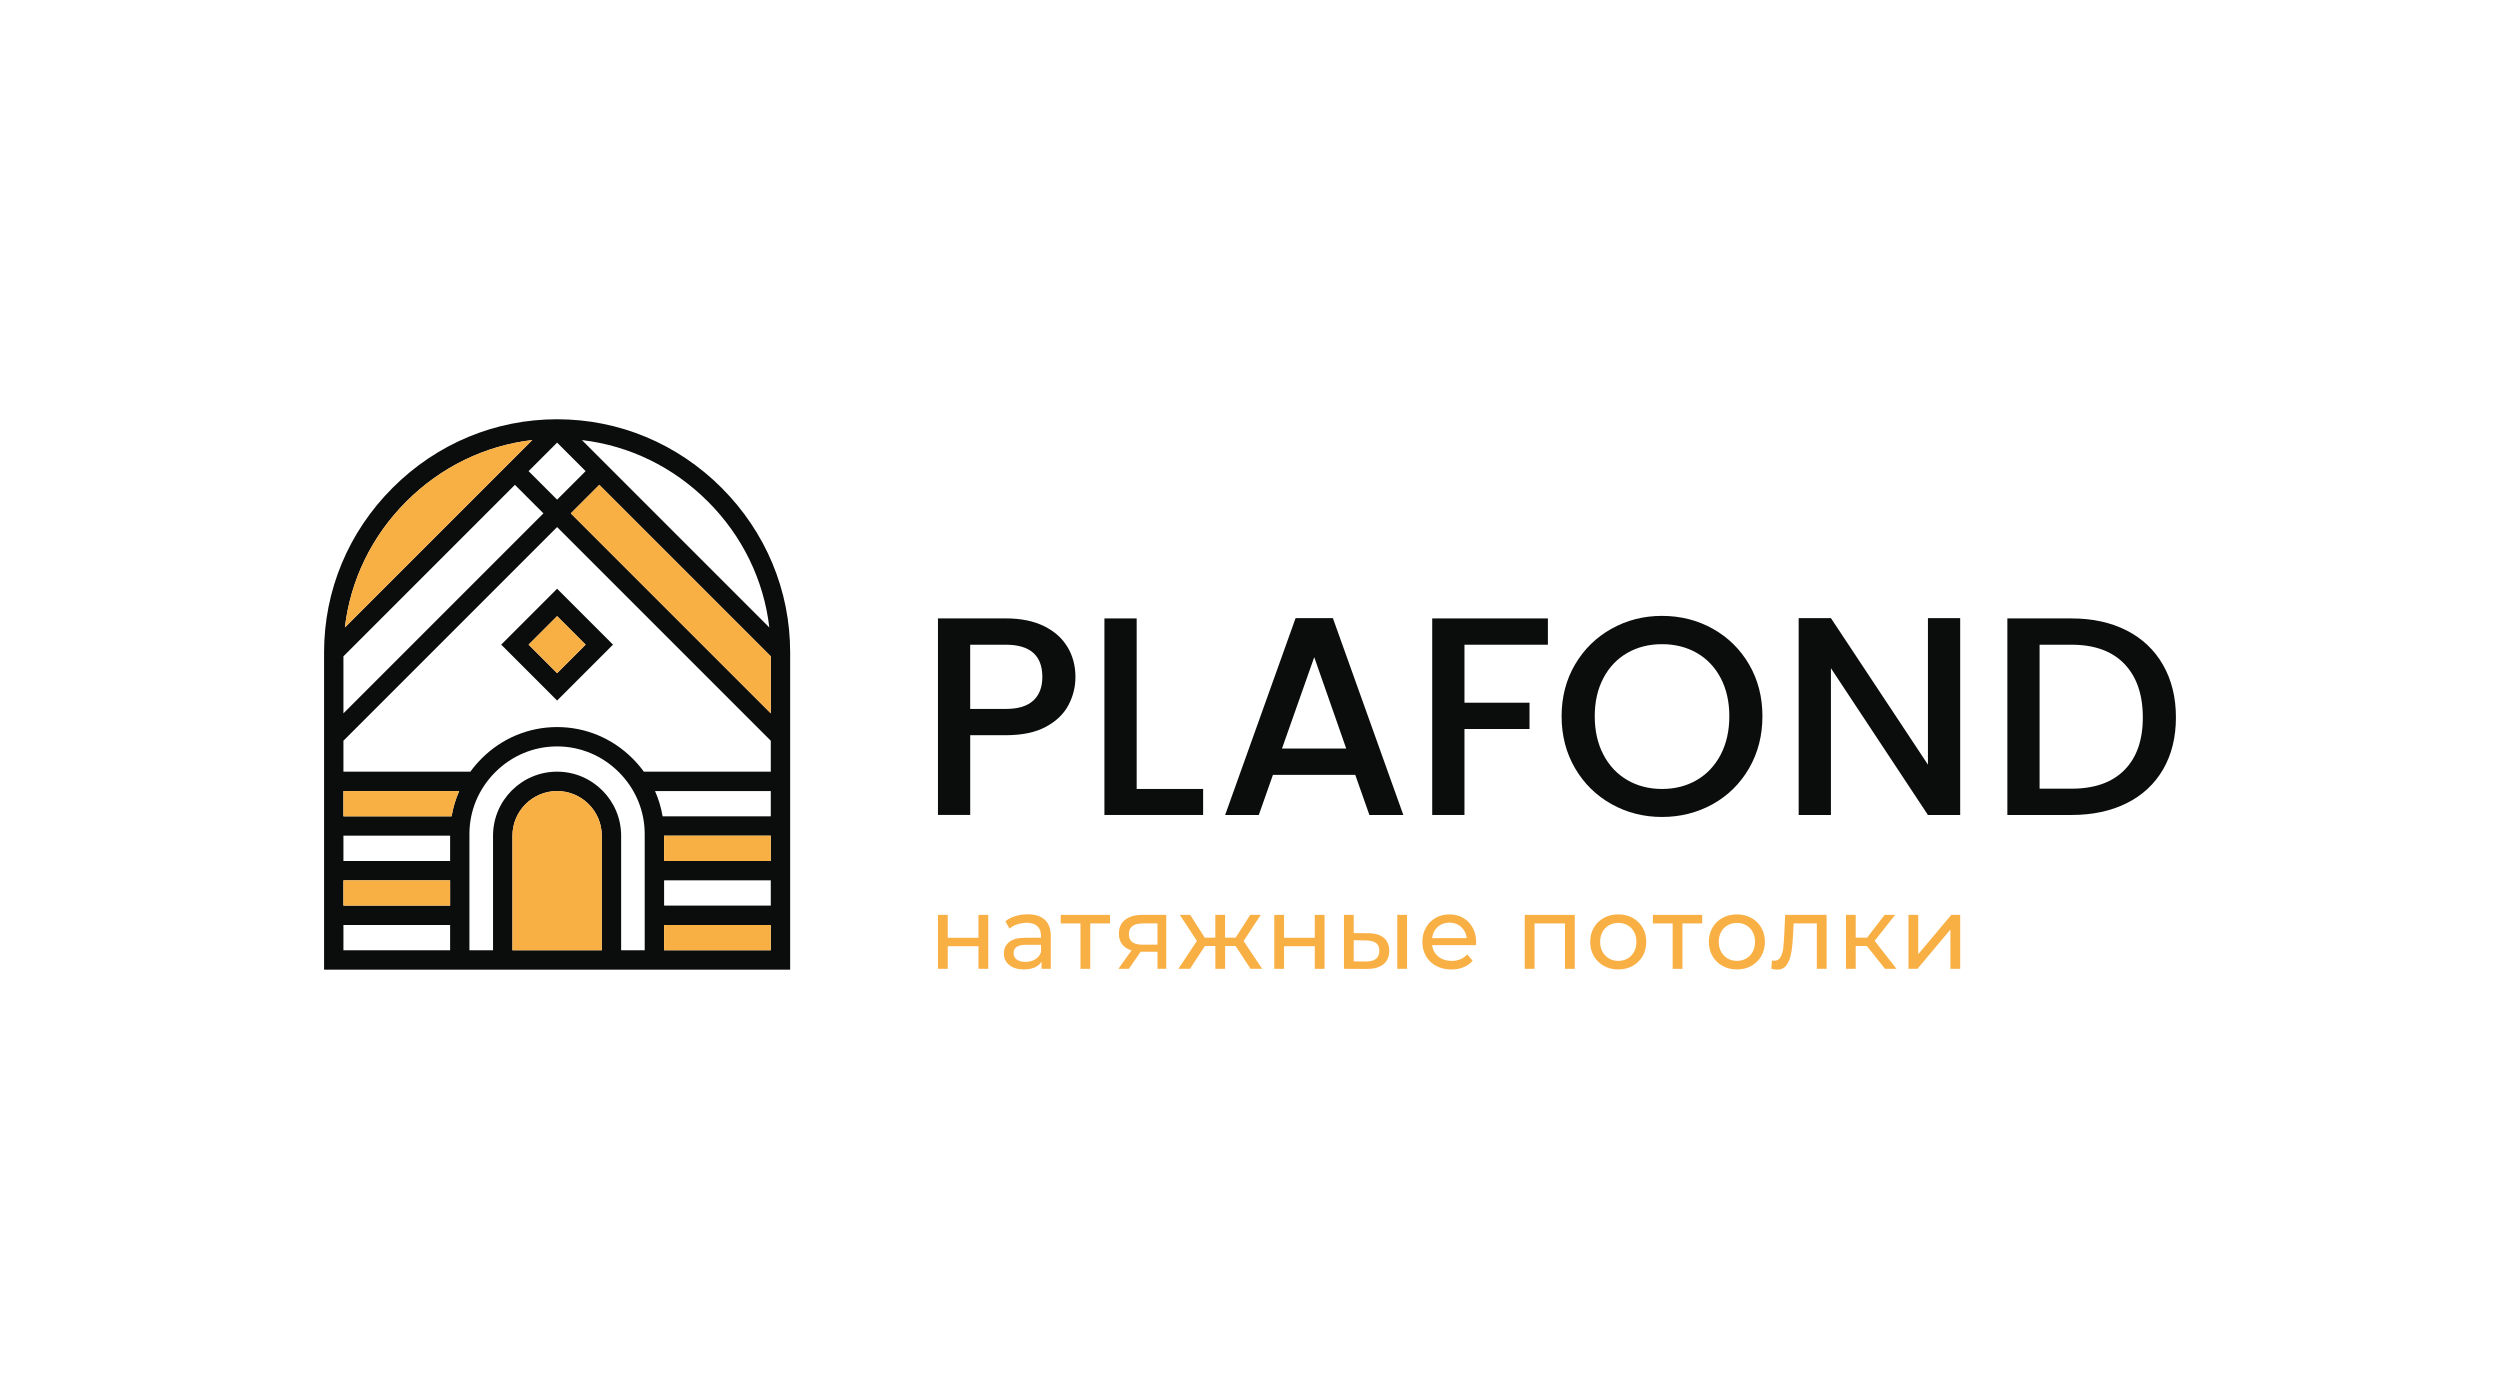 <?xml version="1.0" encoding="UTF-8"?> <svg xmlns="http://www.w3.org/2000/svg" id="Logotype" viewBox="0 0 1080 600"><defs><style> .cls-1 { fill: #f8af43; } .cls-2 { fill: #0b0c0c; } </style></defs><g><g><path class="cls-2" d="M311.73,210.74c-19.1-19.1-44.34-29.62-71.06-29.62s-51.95,10.52-71.06,29.62c-19.1,19.1-29.61,44.34-29.61,71.06v137.09h201.35v-137.09c0-26.72-10.53-51.95-29.62-71.06ZM305.81,216.65c14.94,14.94,24.15,33.96,26.54,54.42l-80.96-80.96c20.46,2.39,39.48,11.61,54.42,26.55ZM252.99,203.53l-12.32,12.32-12.32-12.32,12.32-12.32,12.32,12.32ZM175.53,216.65c14.94-14.94,33.96-24.15,54.42-26.55l-80.96,80.96c2.39-20.46,11.61-39.48,26.55-54.42ZM148.36,283.53l74.08-74.08,12.32,12.32-86.4,86.4v-24.64ZM194.45,410.52h-46.09v-10.92h46.09v10.92ZM194.45,391.23h-46.09v-10.93h46.09v10.93ZM194.45,371.95h-46.09v-10.93h46.09v10.93ZM195.09,352.66h-46.73v-10.93h50.01c-1.54,3.48-2.65,7.14-3.28,10.93ZM259.98,410.52h-38.61v-49.49c0-10.64,8.66-19.3,19.3-19.3s19.31,8.66,19.31,19.3v49.49ZM278.53,410.52h-10.2v-49.49c0-15.25-12.41-27.67-27.67-27.67s-27.67,12.41-27.67,27.67v49.49h-10.2v-50.22c0-10.03,3.96-19.52,11.15-26.71,7.18-7.19,16.67-11.14,26.71-11.14s19.53,3.95,26.71,11.14c7.19,7.19,11.15,16.68,11.15,26.71v50.22ZM332.98,410.52h-46.09v-10.92h46.09v10.92ZM332.98,391.23h-46.09v-10.93h46.09v10.93ZM332.98,371.95h-46.09v-10.93h46.09v10.93ZM332.98,352.66h-46.73c-.64-3.79-1.74-7.45-3.28-10.93h50.01v10.93ZM332.98,333.37h-54.84c-1.44-2-3.06-3.9-4.85-5.68-8.77-8.78-20.36-13.6-32.62-13.6s-23.86,4.83-32.62,13.6c-1.78,1.78-3.41,3.69-4.85,5.68h-54.84v-13.37l92.31-92.31,92.31,92.31v13.37ZM332.98,308.17l-86.4-86.4,12.32-12.32,74.08,74.08v24.64Z"></path><path class="cls-2" d="M240.67,302.63l24.15-24.15-24.15-24.15-24.15,24.15,24.15,24.15ZM252.99,278.49l-12.32,12.32-12.32-12.32,12.32-12.32,12.32,12.32Z"></path></g><g><rect class="cls-1" x="286.89" y="399.6" width="46.09" height="10.92"></rect><rect class="cls-1" x="286.89" y="361.02" width="46.09" height="10.93"></rect><rect class="cls-1" x="148.36" y="380.3" width="46.09" height="10.93"></rect><path class="cls-1" d="M198.37,341.73c-1.54,3.48-2.65,7.14-3.28,10.93h-46.73v-10.93h50.01Z"></path><polygon class="cls-1" points="332.98 283.53 332.98 308.17 246.58 221.77 258.91 209.44 332.98 283.53"></polygon><path class="cls-1" d="M229.95,190.11l-80.96,80.96c2.39-20.46,11.61-39.48,26.54-54.42,14.94-14.94,33.96-24.15,54.42-26.55Z"></path><path class="cls-1" d="M259.98,361.03v49.49h-38.61v-49.49c0-10.64,8.66-19.3,19.3-19.3s19.3,8.66,19.3,19.3Z"></path><rect class="cls-1" x="231.96" y="269.77" width="17.43" height="17.43" transform="translate(-126.43 251.81) rotate(-45.01)"></rect></g></g><g><g><path class="cls-2" d="M461.21,279.62c-2.24-3.83-5.61-6.86-10.14-9.11-4.52-2.23-10.03-3.36-16.55-3.36h-29.32v84.91h13.93v-34.45h15.4c7,0,12.75-1.2,17.23-3.6,4.48-2.4,7.74-5.52,9.78-9.35,2.03-3.83,3.05-7.9,3.05-12.22,0-4.73-1.12-9.01-3.36-12.83ZM446.37,302.66c-2.61,2.4-6.56,3.6-11.85,3.6h-15.4v-27.74h15.4c10.5,0,15.77,4.65,15.77,13.94,0,4.4-1.31,7.8-3.91,10.2Z"></path><path class="cls-2" d="M491.04,340.83h28.71v11.24h-42.64v-84.91h13.93v73.67Z"></path><path class="cls-2" d="M575.81,267.04h-16.12l-30.43,85.04h14.54l6.11-17.35h35.56l6.11,17.35h14.66l-30.43-85.04ZM553.82,323.36l13.93-39.46,13.81,39.46h-27.73Z"></path><path class="cls-2" d="M668.69,267.16v11.36h-36.04v25.05h28.1v11.36h-28.1v37.14h-13.93v-84.91h49.97Z"></path><path class="cls-2" d="M755.62,287.07c-3.83-6.59-9.07-11.74-15.7-15.46-6.64-3.7-13.96-5.55-21.94-5.55s-15.17,1.85-21.8,5.55c-6.64,3.71-11.89,8.86-15.77,15.46-3.86,6.6-5.8,14.06-5.8,22.36s1.93,15.79,5.8,22.43c3.87,6.63,9.13,11.8,15.77,15.52,6.63,3.7,13.91,5.55,21.8,5.55s15.29-1.85,21.94-5.55c6.63-3.71,11.86-8.88,15.7-15.52,3.82-6.64,5.75-14.12,5.75-22.43s-1.92-15.76-5.75-22.36ZM743.35,325.99c-2.49,4.76-5.93,8.42-10.32,10.99-4.41,2.57-9.41,3.85-15.03,3.85s-10.63-1.29-15.02-3.85c-4.4-2.57-7.85-6.23-10.32-10.99-2.49-4.77-3.73-10.28-3.73-16.56s1.25-11.76,3.73-16.49c2.48-4.72,5.93-8.34,10.32-10.87,4.4-2.53,9.41-3.79,15.02-3.79s10.63,1.27,15.03,3.79c4.4,2.53,7.84,6.15,10.32,10.87,2.48,4.73,3.72,10.22,3.72,16.49s-1.25,11.79-3.72,16.56Z"></path><path class="cls-2" d="M846.8,352.07h-13.93l-41.91-63.41v63.41h-13.93v-85.04h13.93l41.91,63.29v-63.29h13.93v85.04Z"></path><path class="cls-2" d="M934.44,287.26c-3.7-6.48-8.96-11.45-15.76-14.91-6.8-3.46-14.72-5.19-23.77-5.19h-27.73v84.91h27.73c9.05,0,16.96-1.69,23.77-5.07,6.8-3.38,12.05-8.24,15.76-14.6,3.7-6.35,5.56-13.85,5.56-22.48s-1.86-16.19-5.56-22.66ZM917.76,332.64c-5.3,5.38-12.91,8.07-22.85,8.07h-13.81v-62.19h13.81c9.94,0,17.55,2.78,22.85,8.31,5.29,5.54,7.94,13.24,7.94,23.09s-2.65,17.35-7.94,22.72Z"></path></g><g><path class="cls-1" d="M405.2,395.23h4.22v9.89h13.28v-9.89h4.22v23.3h-4.22v-9.76h-13.28v9.76h-4.22v-23.3Z"></path><path class="cls-1" d="M451.38,397.38c1.71,1.58,2.57,3.94,2.57,7.08v14.07h-4v-3.08c-.7,1.08-1.71,1.91-3.01,2.48-1.3.57-2.85.86-4.64.86-2.61,0-4.7-.63-6.27-1.89-1.57-1.26-2.35-2.92-2.35-4.97s.75-3.7,2.24-4.95c1.49-1.25,3.87-1.87,7.12-1.87h6.68v-.84c0-1.82-.53-3.21-1.58-4.18-1.06-.97-2.61-1.45-4.66-1.45-1.38,0-2.73.23-4.05.68-1.32.45-2.43,1.06-3.34,1.82l-1.76-3.17c1.2-.97,2.64-1.71,4.31-2.22,1.67-.51,3.44-.77,5.32-.77,3.22,0,5.69.79,7.41,2.37ZM447.18,414.46c1.17-.72,2.02-1.74,2.55-3.06v-3.25h-6.51c-3.58,0-5.36,1.2-5.36,3.61,0,1.17.45,2.1,1.36,2.77.91.67,2.17,1.01,3.78,1.01s3-.36,4.18-1.08Z"></path><path class="cls-1" d="M479.52,398.92h-8.53v19.61h-4.22v-19.61h-8.53v-3.69h21.28v3.69Z"></path><path class="cls-1" d="M503.82,395.23v23.3h-3.78v-7.39h-7.26l-5.1,7.39h-4.53l5.67-7.96c-1.76-.53-3.11-1.4-4.05-2.62-.94-1.22-1.41-2.73-1.41-4.55,0-2.67.91-4.7,2.73-6.09,1.82-1.39,4.32-2.09,7.52-2.09h10.2ZM489.15,406.99c.98.75,2.46,1.12,4.42,1.12h6.46v-9.19h-6.29c-4.05,0-6.07,1.54-6.07,4.62,0,1.55.49,2.7,1.47,3.45Z"></path><path class="cls-1" d="M533.78,408.68h-4.53v9.85h-4.22v-9.85h-4.53l-6.42,9.85h-5.01l8-12.05-7.39-11.26h4.48l6.29,9.85h4.57v-9.85h4.22v9.85h4.57l6.29-9.85h4.53l-7.39,11.3,8,12h-5.01l-6.46-9.85Z"></path><path class="cls-1" d="M550.49,395.23h4.22v9.89h13.28v-9.89h4.22v23.3h-4.22v-9.76h-13.28v9.76h-4.22v-23.3Z"></path><path class="cls-1" d="M597.82,405.16c1.55,1.32,2.33,3.18,2.33,5.58,0,2.52-.84,4.46-2.53,5.83-1.69,1.36-4.1,2.03-7.23,2l-9.81-.04v-23.3h4.22v7.87l6.29.04c2.93.03,5.17.7,6.73,2.02ZM594.41,414.22c.98-.79,1.47-1.96,1.47-3.52s-.48-2.64-1.45-3.34c-.97-.7-2.42-1.07-4.35-1.1l-5.28-.09v9.15l5.28.04c1.9.03,3.35-.35,4.33-1.14ZM603.62,395.23h4.22v23.3h-4.22v-23.3Z"></path><path class="cls-1" d="M637.59,408.29h-18.91c.26,2.05,1.17,3.7,2.7,4.95,1.54,1.25,3.45,1.87,5.74,1.87,2.78,0,5.03-.94,6.73-2.81l2.33,2.73c-1.06,1.23-2.37,2.17-3.94,2.81-1.57.65-3.32.97-5.25.97-2.46,0-4.65-.51-6.55-1.52-1.91-1.01-3.38-2.43-4.42-4.24-1.04-1.82-1.56-3.87-1.56-6.16s.51-4.29,1.52-6.11c1.01-1.82,2.4-3.23,4.18-4.24,1.77-1.01,3.77-1.52,6-1.52s4.21.51,5.96,1.52c1.74,1.01,3.11,2.43,4.09,4.24.98,1.82,1.47,3.9,1.47,6.24,0,.32-.03.75-.09,1.28ZM621.08,400.42c-1.36,1.23-2.16,2.84-2.4,4.84h14.95c-.23-1.96-1.03-3.57-2.4-4.81-1.36-1.25-3.06-1.87-5.08-1.87s-3.72.62-5.08,1.85Z"></path><path class="cls-1" d="M680.29,395.23v23.3h-4.22v-19.61h-13.15v19.61h-4.22v-23.3h21.59Z"></path><path class="cls-1" d="M692.86,417.26c-1.85-1.03-3.29-2.44-4.33-4.24-1.04-1.8-1.56-3.85-1.56-6.13s.52-4.33,1.56-6.13c1.04-1.8,2.48-3.21,4.33-4.22,1.85-1.01,3.93-1.52,6.24-1.52s4.39.51,6.22,1.52c1.83,1.01,3.27,2.42,4.31,4.22,1.04,1.8,1.56,3.85,1.56,6.13s-.52,4.33-1.56,6.13c-1.04,1.8-2.48,3.22-4.31,4.24-1.83,1.03-3.91,1.54-6.22,1.54s-4.4-.51-6.24-1.54ZM703.13,414.07c1.19-.69,2.12-1.66,2.79-2.9.67-1.25,1.01-2.67,1.01-4.29s-.34-3.04-1.01-4.29c-.67-1.25-1.6-2.21-2.79-2.88-1.19-.67-2.53-1.01-4.02-1.01s-2.84.34-4.02,1.01c-1.19.67-2.13,1.63-2.81,2.88-.69,1.25-1.03,2.68-1.03,4.29s.34,3.04,1.03,4.29c.69,1.25,1.63,2.21,2.81,2.9,1.19.69,2.53,1.03,4.02,1.03s2.84-.34,4.02-1.03Z"></path><path class="cls-1" d="M735.34,398.92h-8.53v19.61h-4.22v-19.61h-8.53v-3.69h21.28v3.69Z"></path><path class="cls-1" d="M744.11,417.26c-1.85-1.03-3.29-2.44-4.33-4.24-1.04-1.8-1.56-3.85-1.56-6.13s.52-4.33,1.56-6.13c1.04-1.8,2.48-3.21,4.33-4.22,1.85-1.01,3.93-1.52,6.24-1.52s4.39.51,6.22,1.52c1.83,1.01,3.27,2.42,4.31,4.22,1.04,1.8,1.56,3.85,1.56,6.13s-.52,4.33-1.56,6.13c-1.04,1.8-2.48,3.22-4.31,4.24-1.83,1.03-3.91,1.54-6.22,1.54s-4.4-.51-6.24-1.54ZM754.37,414.07c1.19-.69,2.12-1.66,2.79-2.9.67-1.25,1.01-2.67,1.01-4.29s-.34-3.04-1.01-4.29c-.67-1.25-1.6-2.21-2.79-2.88-1.19-.67-2.53-1.01-4.02-1.01s-2.84.34-4.02,1.01c-1.19.67-2.13,1.63-2.81,2.88-.69,1.25-1.03,2.68-1.03,4.29s.34,3.04,1.03,4.29c.69,1.25,1.63,2.21,2.81,2.9,1.19.69,2.53,1.03,4.02,1.03s2.84-.34,4.02-1.03Z"></path><path class="cls-1" d="M789.09,395.23v23.3h-4.22v-19.61h-10.02l-.26,5.19c-.15,3.14-.43,5.75-.84,7.85-.41,2.1-1.09,3.77-2.02,5.03-.94,1.26-2.24,1.89-3.91,1.89-.76,0-1.63-.13-2.59-.4l.26-3.56c.38.09.73.13,1.05.13,1.17,0,2.05-.51,2.64-1.54.59-1.03.97-2.24,1.14-3.65.18-1.41.34-3.41.48-6.02l.4-8.62h17.9Z"></path><path class="cls-1" d="M806.51,408.68h-4.84v9.85h-4.22v-23.3h4.22v9.85h4.92l7.56-9.85h4.53l-8.84,11.21,9.45,12.09h-4.97l-7.83-9.85Z"></path><path class="cls-1" d="M824.46,395.23h4.22v16.97l14.29-16.97h3.83v23.3h-4.22v-16.97l-14.25,16.97h-3.87v-23.3Z"></path></g></g></svg> 